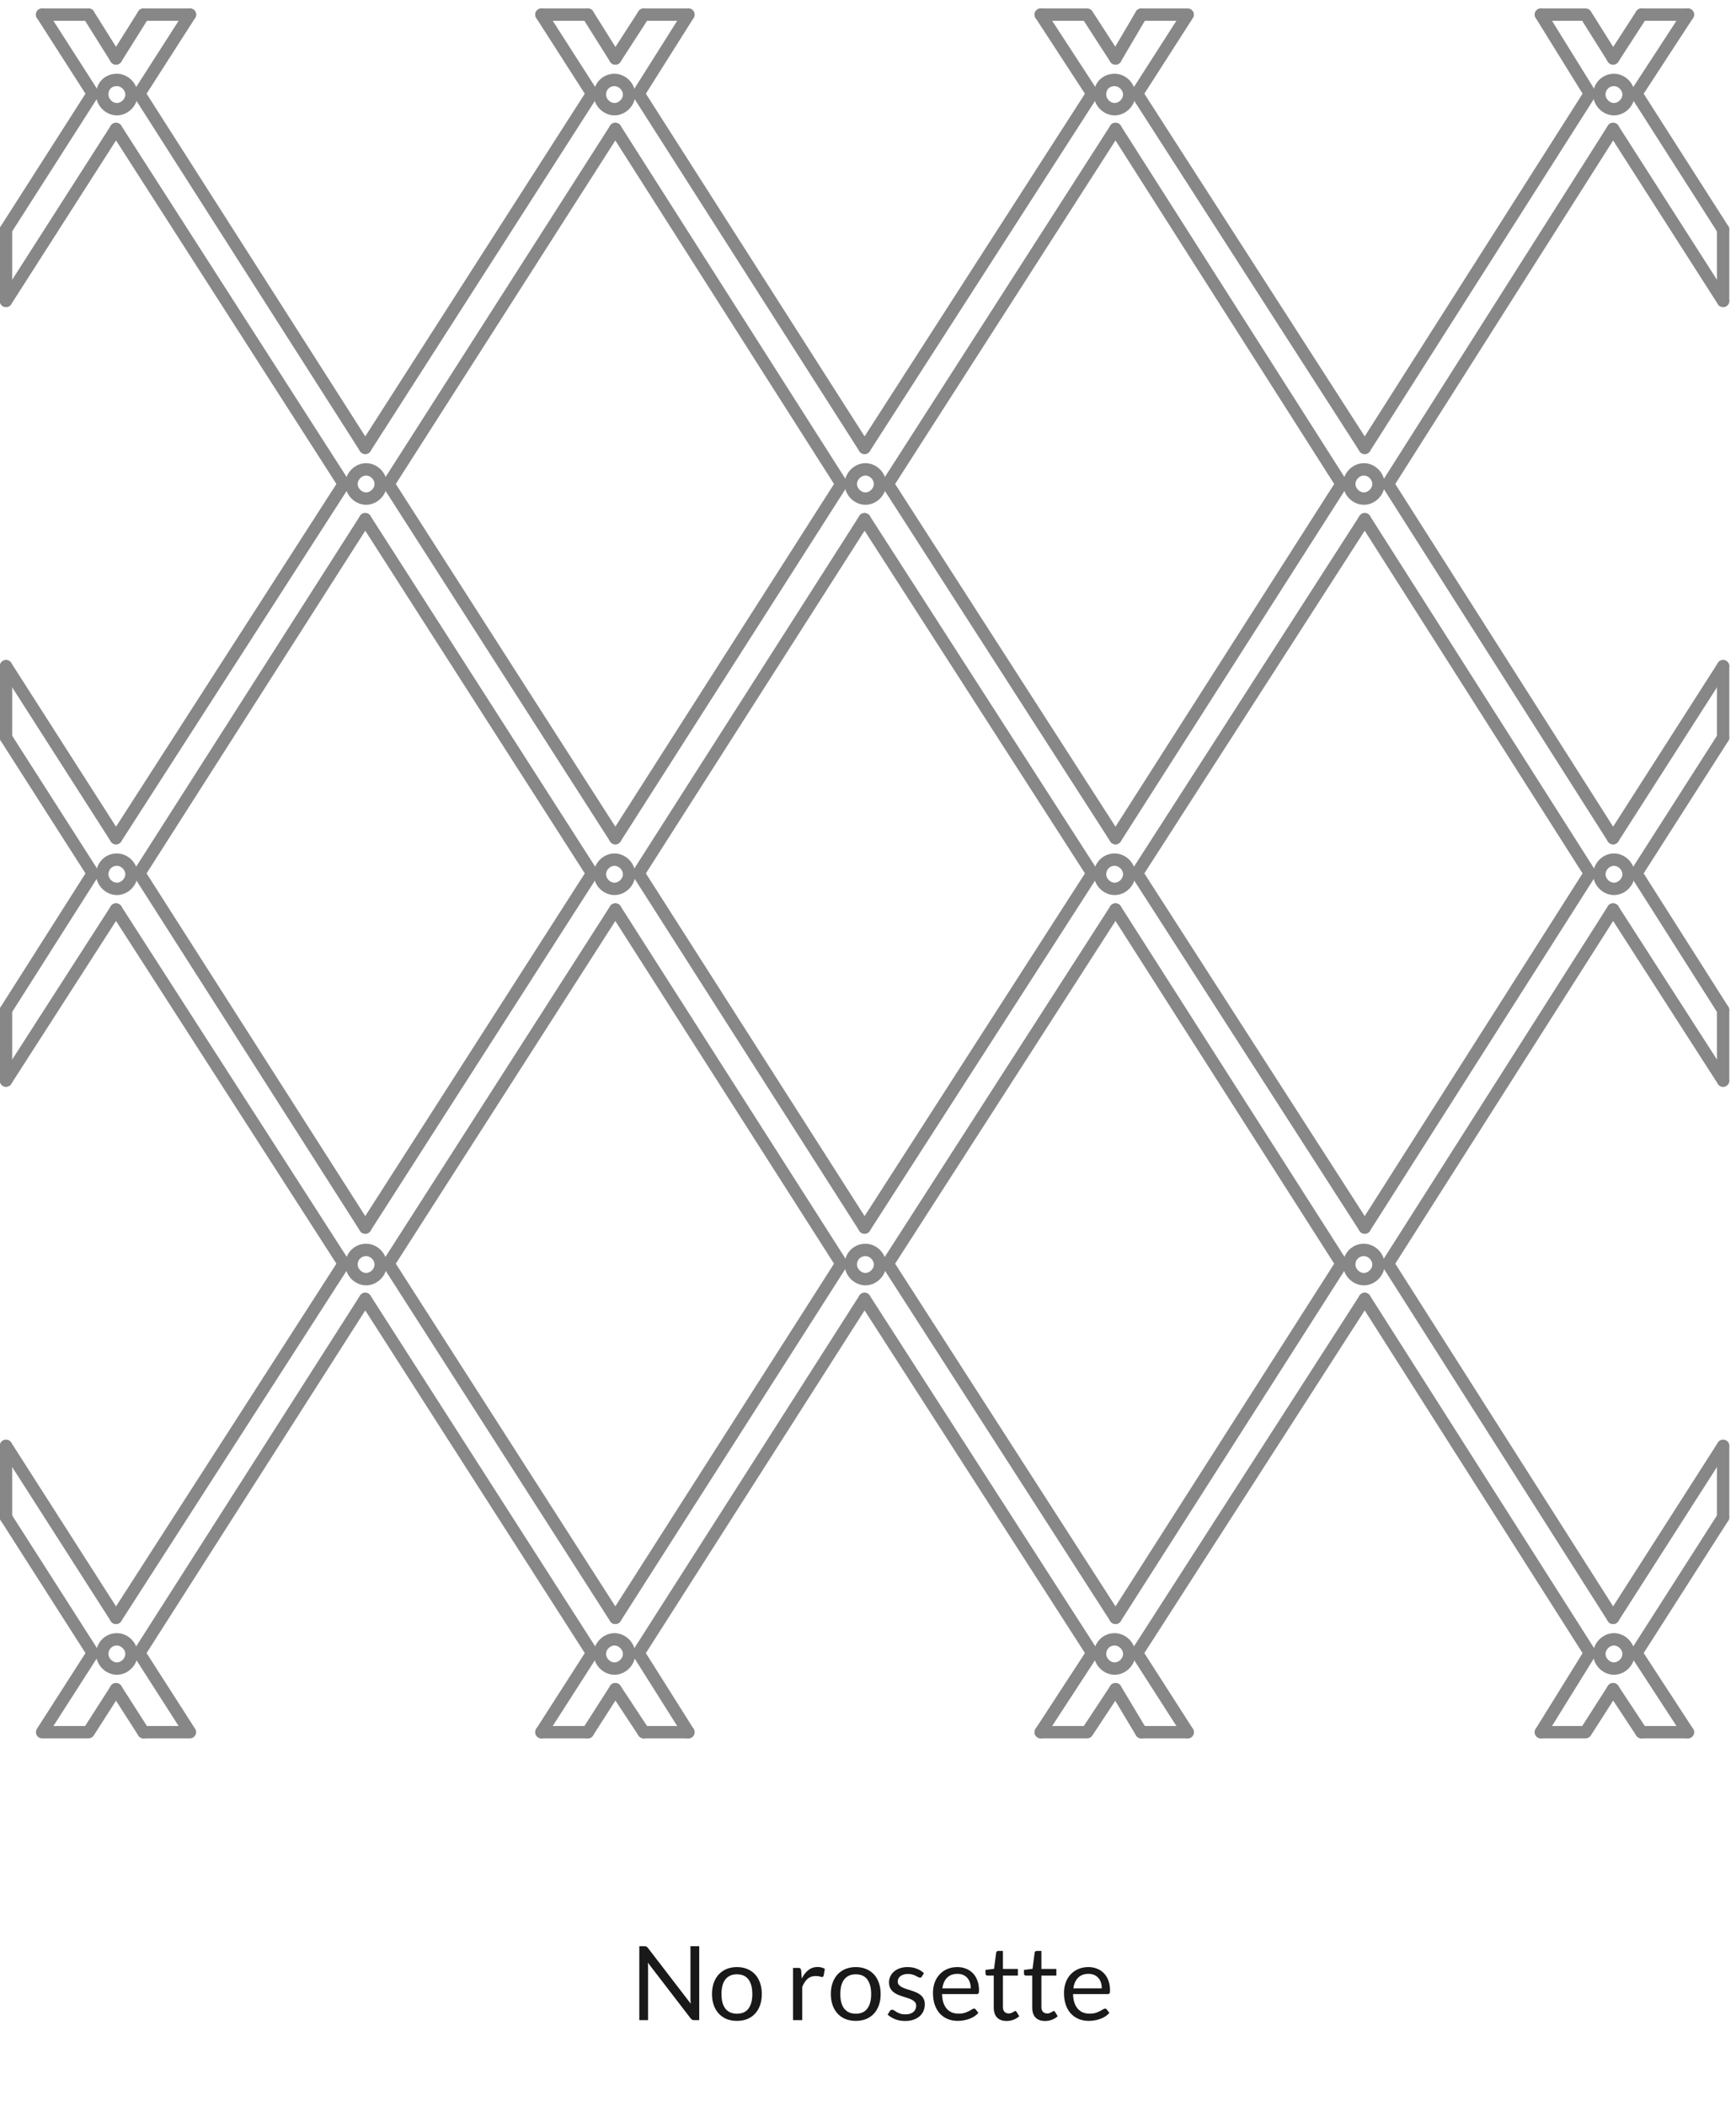 <svg width="202" height="245" viewBox="0 0 202 245" fill="none" xmlns="http://www.w3.org/2000/svg">
<path d="M74.99 226.402C75.094 226.402 75.17 226.416 75.218 226.444C75.27 226.468 75.328 226.52 75.392 226.6L80.372 233.08C80.36 232.976 80.352 232.876 80.348 232.78C80.344 232.68 80.342 232.584 80.342 232.492V226.402H81.362V235H80.774C80.682 235 80.604 234.984 80.54 234.952C80.48 234.92 80.42 234.866 80.36 234.79L75.386 228.316C75.394 228.416 75.4 228.514 75.404 228.61C75.408 228.706 75.41 228.794 75.41 228.874V235H74.39V226.402H74.99ZM85.752 228.826C86.196 228.826 86.596 228.9 86.952 229.048C87.312 229.196 87.616 229.406 87.864 229.678C88.116 229.95 88.308 230.28 88.44 230.668C88.576 231.052 88.644 231.482 88.644 231.958C88.644 232.438 88.576 232.87 88.44 233.254C88.308 233.638 88.116 233.966 87.864 234.238C87.616 234.51 87.312 234.72 86.952 234.868C86.596 235.012 86.196 235.084 85.752 235.084C85.308 235.084 84.906 235.012 84.546 234.868C84.19 234.72 83.886 234.51 83.634 234.238C83.382 233.966 83.188 233.638 83.052 233.254C82.916 232.87 82.848 232.438 82.848 231.958C82.848 231.482 82.916 231.052 83.052 230.668C83.188 230.28 83.382 229.95 83.634 229.678C83.886 229.406 84.19 229.196 84.546 229.048C84.906 228.9 85.308 228.826 85.752 228.826ZM85.752 234.25C86.352 234.25 86.8 234.05 87.096 233.65C87.392 233.246 87.54 232.684 87.54 231.964C87.54 231.24 87.392 230.676 87.096 230.272C86.8 229.868 86.352 229.666 85.752 229.666C85.448 229.666 85.184 229.718 84.96 229.822C84.736 229.926 84.548 230.076 84.396 230.272C84.248 230.468 84.136 230.71 84.06 230.998C83.988 231.282 83.952 231.604 83.952 231.964C83.952 232.324 83.988 232.646 84.06 232.93C84.136 233.214 84.248 233.454 84.396 233.65C84.548 233.842 84.736 233.99 84.96 234.094C85.184 234.198 85.448 234.25 85.752 234.25ZM92.28 235V228.922H92.892C93.008 228.922 93.088 228.944 93.132 228.988C93.176 229.032 93.206 229.108 93.222 229.216L93.294 230.164C93.502 229.74 93.758 229.41 94.062 229.174C94.37 228.934 94.73 228.814 95.142 228.814C95.31 228.814 95.462 228.834 95.598 228.874C95.734 228.91 95.86 228.962 95.976 229.03L95.838 229.828C95.81 229.928 95.748 229.978 95.652 229.978C95.596 229.978 95.51 229.96 95.394 229.924C95.278 229.884 95.116 229.864 94.908 229.864C94.536 229.864 94.224 229.972 93.972 230.188C93.724 230.404 93.516 230.718 93.348 231.13V235H92.28ZM99.58 228.826C100.024 228.826 100.424 228.9 100.78 229.048C101.14 229.196 101.444 229.406 101.692 229.678C101.944 229.95 102.136 230.28 102.268 230.668C102.404 231.052 102.472 231.482 102.472 231.958C102.472 232.438 102.404 232.87 102.268 233.254C102.136 233.638 101.944 233.966 101.692 234.238C101.444 234.51 101.14 234.72 100.78 234.868C100.424 235.012 100.024 235.084 99.58 235.084C99.136 235.084 98.734 235.012 98.374 234.868C98.018 234.72 97.714 234.51 97.462 234.238C97.21 233.966 97.016 233.638 96.88 233.254C96.744 232.87 96.676 232.438 96.676 231.958C96.676 231.482 96.744 231.052 96.88 230.668C97.016 230.28 97.21 229.95 97.462 229.678C97.714 229.406 98.018 229.196 98.374 229.048C98.734 228.9 99.136 228.826 99.58 228.826ZM99.58 234.25C100.18 234.25 100.628 234.05 100.924 233.65C101.22 233.246 101.368 232.684 101.368 231.964C101.368 231.24 101.22 230.676 100.924 230.272C100.628 229.868 100.18 229.666 99.58 229.666C99.276 229.666 99.012 229.718 98.788 229.822C98.564 229.926 98.376 230.076 98.224 230.272C98.076 230.468 97.964 230.71 97.888 230.998C97.816 231.282 97.78 231.604 97.78 231.964C97.78 232.324 97.816 232.646 97.888 232.93C97.964 233.214 98.076 233.454 98.224 233.65C98.376 233.842 98.564 233.99 98.788 234.094C99.012 234.198 99.276 234.25 99.58 234.25ZM107.268 229.924C107.22 230.012 107.146 230.056 107.046 230.056C106.986 230.056 106.918 230.034 106.842 229.99C106.766 229.946 106.672 229.898 106.56 229.846C106.452 229.79 106.322 229.74 106.17 229.696C106.018 229.648 105.838 229.624 105.63 229.624C105.45 229.624 105.288 229.648 105.144 229.696C105 229.74 104.876 229.802 104.772 229.882C104.672 229.962 104.594 230.056 104.538 230.164C104.486 230.268 104.46 230.382 104.46 230.506C104.46 230.662 104.504 230.792 104.592 230.896C104.684 231 104.804 231.09 104.952 231.166C105.1 231.242 105.268 231.31 105.456 231.37C105.644 231.426 105.836 231.488 106.032 231.556C106.232 231.62 106.426 231.692 106.614 231.772C106.802 231.852 106.97 231.952 107.118 232.072C107.266 232.192 107.384 232.34 107.472 232.516C107.564 232.688 107.61 232.896 107.61 233.14C107.61 233.42 107.56 233.68 107.46 233.92C107.36 234.156 107.212 234.362 107.016 234.538C106.82 234.71 106.58 234.846 106.296 234.946C106.012 235.046 105.684 235.096 105.312 235.096C104.888 235.096 104.504 235.028 104.16 234.892C103.816 234.752 103.524 234.574 103.284 234.358L103.536 233.95C103.568 233.898 103.606 233.858 103.65 233.83C103.694 233.802 103.752 233.788 103.824 233.788C103.896 233.788 103.972 233.816 104.052 233.872C104.132 233.928 104.228 233.99 104.34 234.058C104.456 234.126 104.594 234.188 104.754 234.244C104.918 234.3 105.122 234.328 105.366 234.328C105.574 234.328 105.756 234.302 105.912 234.25C106.068 234.194 106.198 234.12 106.302 234.028C106.406 233.936 106.482 233.83 106.53 233.71C106.582 233.59 106.608 233.462 106.608 233.326C106.608 233.158 106.562 233.02 106.47 232.912C106.382 232.8 106.264 232.706 106.116 232.63C105.968 232.55 105.798 232.482 105.606 232.426C105.418 232.366 105.224 232.304 105.024 232.24C104.828 232.176 104.634 232.104 104.442 232.024C104.254 231.94 104.086 231.836 103.938 231.712C103.79 231.588 103.67 231.436 103.578 231.256C103.49 231.072 103.446 230.85 103.446 230.59C103.446 230.358 103.494 230.136 103.59 229.924C103.686 229.708 103.826 229.52 104.01 229.36C104.194 229.196 104.42 229.066 104.688 228.97C104.956 228.874 105.262 228.826 105.606 228.826C106.006 228.826 106.364 228.89 106.68 229.018C107 229.142 107.276 229.314 107.508 229.534L107.268 229.924ZM111.397 228.826C111.761 228.826 112.097 228.888 112.405 229.012C112.713 229.132 112.979 229.308 113.203 229.54C113.427 229.768 113.601 230.052 113.725 230.392C113.853 230.728 113.917 231.112 113.917 231.544C113.917 231.712 113.899 231.824 113.863 231.88C113.827 231.936 113.759 231.964 113.659 231.964H109.615C109.623 232.348 109.675 232.682 109.771 232.966C109.867 233.25 109.999 233.488 110.167 233.68C110.335 233.868 110.535 234.01 110.767 234.106C110.999 234.198 111.259 234.244 111.547 234.244C111.815 234.244 112.045 234.214 112.237 234.154C112.433 234.09 112.601 234.022 112.741 233.95C112.881 233.878 112.997 233.812 113.089 233.752C113.185 233.688 113.267 233.656 113.335 233.656C113.423 233.656 113.491 233.69 113.539 233.758L113.839 234.148C113.707 234.308 113.549 234.448 113.365 234.568C113.181 234.684 112.983 234.78 112.771 234.856C112.563 234.932 112.347 234.988 112.123 235.024C111.899 235.064 111.677 235.084 111.457 235.084C111.037 235.084 110.649 235.014 110.293 234.874C109.941 234.73 109.635 234.522 109.375 234.25C109.119 233.974 108.919 233.634 108.775 233.23C108.631 232.826 108.559 232.362 108.559 231.838C108.559 231.414 108.623 231.018 108.751 230.65C108.883 230.282 109.071 229.964 109.315 229.696C109.559 229.424 109.857 229.212 110.209 229.06C110.561 228.904 110.957 228.826 111.397 228.826ZM111.421 229.612C110.905 229.612 110.499 229.762 110.203 230.062C109.907 230.358 109.723 230.77 109.651 231.298H112.957C112.957 231.05 112.923 230.824 112.855 230.62C112.787 230.412 112.687 230.234 112.555 230.086C112.423 229.934 112.261 229.818 112.069 229.738C111.881 229.654 111.665 229.612 111.421 229.612ZM117.126 235.096C116.646 235.096 116.276 234.962 116.016 234.694C115.76 234.426 115.632 234.04 115.632 233.536V229.816H114.9C114.836 229.816 114.782 229.798 114.738 229.762C114.694 229.722 114.672 229.662 114.672 229.582V229.156L115.668 229.03L115.914 227.152C115.922 227.092 115.948 227.044 115.992 227.008C116.036 226.968 116.092 226.948 116.16 226.948H116.7V229.042H118.44V229.816H116.7V233.464C116.7 233.72 116.762 233.91 116.886 234.034C117.01 234.158 117.17 234.22 117.366 234.22C117.478 234.22 117.574 234.206 117.654 234.178C117.738 234.146 117.81 234.112 117.87 234.076C117.93 234.04 117.98 234.008 118.02 233.98C118.064 233.948 118.102 233.932 118.134 233.932C118.19 233.932 118.24 233.966 118.284 234.034L118.596 234.544C118.412 234.716 118.19 234.852 117.93 234.952C117.67 235.048 117.402 235.096 117.126 235.096ZM121.603 235.096C121.123 235.096 120.753 234.962 120.493 234.694C120.237 234.426 120.109 234.04 120.109 233.536V229.816H119.377C119.313 229.816 119.259 229.798 119.215 229.762C119.171 229.722 119.149 229.662 119.149 229.582V229.156L120.145 229.03L120.391 227.152C120.399 227.092 120.425 227.044 120.469 227.008C120.513 226.968 120.569 226.948 120.637 226.948H121.177V229.042H122.917V229.816H121.177V233.464C121.177 233.72 121.239 233.91 121.363 234.034C121.487 234.158 121.647 234.22 121.843 234.22C121.955 234.22 122.051 234.206 122.131 234.178C122.215 234.146 122.287 234.112 122.347 234.076C122.407 234.04 122.457 234.008 122.497 233.98C122.541 233.948 122.579 233.932 122.611 233.932C122.667 233.932 122.717 233.966 122.761 234.034L123.073 234.544C122.889 234.716 122.667 234.852 122.407 234.952C122.147 235.048 121.879 235.096 121.603 235.096ZM126.643 228.826C127.007 228.826 127.343 228.888 127.651 229.012C127.959 229.132 128.225 229.308 128.449 229.54C128.673 229.768 128.847 230.052 128.971 230.392C129.099 230.728 129.163 231.112 129.163 231.544C129.163 231.712 129.145 231.824 129.109 231.88C129.073 231.936 129.005 231.964 128.905 231.964H124.861C124.869 232.348 124.921 232.682 125.017 232.966C125.113 233.25 125.245 233.488 125.413 233.68C125.581 233.868 125.781 234.01 126.013 234.106C126.245 234.198 126.505 234.244 126.793 234.244C127.061 234.244 127.291 234.214 127.483 234.154C127.679 234.09 127.847 234.022 127.987 233.95C128.127 233.878 128.243 233.812 128.335 233.752C128.431 233.688 128.513 233.656 128.581 233.656C128.669 233.656 128.737 233.69 128.785 233.758L129.085 234.148C128.953 234.308 128.795 234.448 128.611 234.568C128.427 234.684 128.229 234.78 128.017 234.856C127.809 234.932 127.593 234.988 127.369 235.024C127.145 235.064 126.923 235.084 126.703 235.084C126.283 235.084 125.895 235.014 125.539 234.874C125.187 234.73 124.881 234.522 124.621 234.25C124.365 233.974 124.165 233.634 124.021 233.23C123.877 232.826 123.805 232.362 123.805 231.838C123.805 231.414 123.869 231.018 123.997 230.65C124.129 230.282 124.317 229.964 124.561 229.696C124.805 229.424 125.103 229.212 125.455 229.06C125.807 228.904 126.203 228.826 126.643 228.826ZM126.667 229.612C126.151 229.612 125.745 229.762 125.449 230.062C125.153 230.358 124.969 230.77 124.897 231.298H128.203C128.203 231.05 128.169 230.824 128.101 230.62C128.033 230.412 127.933 230.234 127.801 230.086C127.669 229.934 127.507 229.818 127.315 229.738C127.127 229.654 126.911 229.612 126.667 229.612Z" fill="black" fill-opacity="0.9"/>
<g clip-path="url(#clip0)">
<path d="M157 56.3C157 57.2 157.8 58 158.7 58C159.6 58 160.4 57.2 160.4 56.3C160.4 55.4 159.6 54.6 158.7 54.6C157.8 54.6 157 55.4 157 56.3Z" stroke="#878787" stroke-width="1.44" stroke-miterlimit="10" stroke-linecap="round" stroke-linejoin="round"/>
<path d="M157 147.1C157 148 157.8 148.8 158.7 148.8C159.6 148.8 160.4 148 160.4 147.1C160.4 146.2 159.6 145.4 158.7 145.4C157.8 145.4 157 146.1 157 147.1Z" stroke="#878787" stroke-width="1.44" stroke-miterlimit="10" stroke-linecap="round" stroke-linejoin="round"/>
<path d="M99 56.3C99 57.2 99.8 58 100.7 58C101.6 58 102.4 57.2 102.4 56.3C102.4 55.4 101.6 54.6 100.7 54.6C99.8 54.6 99 55.4 99 56.3Z" stroke="#878787" stroke-width="1.44" stroke-miterlimit="10" stroke-linecap="round" stroke-linejoin="round"/>
<path d="M99 147.1C99 148 99.8 148.8 100.7 148.8C101.6 148.8 102.4 148 102.4 147.1C102.4 146.2 101.6 145.4 100.7 145.4C99.8 145.4 99 146.1 99 147.1Z" stroke="#878787" stroke-width="1.44" stroke-miterlimit="10" stroke-linecap="round" stroke-linejoin="round"/>
<path d="M40.9 56.3C40.9 57.2 41.7 58 42.6 58C43.5 58 44.3 57.2 44.3 56.3C44.3 55.4 43.5 54.6 42.6 54.6C41.7 54.6 40.9 55.4 40.9 56.3Z" stroke="#878787" stroke-width="1.44" stroke-miterlimit="10" stroke-linecap="round" stroke-linejoin="round"/>
<path d="M40.9 147.1C40.9 148 41.7 148.8 42.6 148.8C43.5 148.8 44.3 148 44.3 147.1C44.3 146.2 43.5 145.4 42.6 145.4C41.7 145.4 40.9 146.1 40.9 147.1Z" stroke="#878787" stroke-width="1.44" stroke-miterlimit="10" stroke-linecap="round" stroke-linejoin="round"/>
<path d="M186.1 192.4C186.1 193.3 186.9 194.1 187.8 194.1C188.7 194.1 189.5 193.3 189.5 192.4C189.5 191.5 188.7 190.7 187.8 190.7C186.9 190.7 186.1 191.5 186.1 192.4Z" stroke="#878787" stroke-width="1.44" stroke-miterlimit="10" stroke-linecap="round" stroke-linejoin="round"/>
<path d="M128 192.4C128 193.3 128.8 194.1 129.7 194.1C130.6 194.1 131.4 193.3 131.4 192.4C131.4 191.5 130.6 190.7 129.7 190.7C128.7 190.7 128 191.5 128 192.4Z" stroke="#878787" stroke-width="1.44" stroke-miterlimit="10" stroke-linecap="round" stroke-linejoin="round"/>
<path d="M69.8 192.4C69.8 193.3 70.6 194.1 71.5 194.1C72.4 194.1 73.2 193.3 73.2 192.4C73.2 191.5 72.4 190.7 71.5 190.7C70.6 190.7 69.8 191.5 69.8 192.4Z" stroke="#878787" stroke-width="1.44" stroke-miterlimit="10" stroke-linecap="round" stroke-linejoin="round"/>
<path d="M11.9 192.4C11.9 193.3 12.7 194.1 13.6 194.1C14.5 194.1 15.3 193.3 15.3 192.4C15.3 191.5 14.5 190.7 13.6 190.7C12.6 190.7 11.9 191.5 11.9 192.4Z" stroke="#878787" stroke-width="1.44" stroke-miterlimit="10" stroke-linecap="round" stroke-linejoin="round"/>
<path d="M186.1 101.7C186.1 102.6 186.9 103.4 187.8 103.4C188.7 103.4 189.5 102.6 189.5 101.7C189.5 100.8 188.7 100 187.8 100C186.9 100 186.1 100.8 186.1 101.7Z" stroke="#878787" stroke-width="1.44" stroke-miterlimit="10" stroke-linecap="round" stroke-linejoin="round"/>
<path d="M128 101.7C128 102.6 128.8 103.4 129.7 103.4C130.6 103.4 131.4 102.6 131.4 101.7C131.4 100.8 130.6 100 129.7 100C128.7 100 128 100.8 128 101.7Z" stroke="#878787" stroke-width="1.44" stroke-miterlimit="10" stroke-linecap="round" stroke-linejoin="round"/>
<path d="M11.9 101.7C11.9 102.6 12.7 103.4 13.6 103.4C14.5 103.4 15.3 102.6 15.3 101.7C15.3 100.8 14.5 100 13.6 100C12.6 100 11.9 100.8 11.9 101.7Z" stroke="#878787" stroke-width="1.44" stroke-miterlimit="10" stroke-linecap="round" stroke-linejoin="round"/>
<path d="M186.1 11C186.1 11.9 186.9 12.7 187.8 12.7C188.7 12.7 189.5 11.9 189.5 11C189.5 10.1 188.7 9.3 187.8 9.3C186.9 9.3 186.1 10 186.1 11Z" stroke="#878787" stroke-width="1.44" stroke-miterlimit="10" stroke-linecap="round" stroke-linejoin="round"/>
<path d="M128 11C128 11.9 128.8 12.7 129.7 12.7C130.6 12.7 131.4 11.9 131.4 11C131.4 10.1 130.6 9.3 129.7 9.3C128.7 9.3 128 10 128 11Z" stroke="#878787" stroke-width="1.44" stroke-miterlimit="10" stroke-linecap="round" stroke-linejoin="round"/>
<path d="M69.8 11C69.8 11.9 70.6 12.7 71.5 12.7C72.4 12.7 73.2 11.9 73.2 11C73.2 10.1 72.4 9.3 71.5 9.3C70.6 9.3 69.8 10 69.8 11Z" stroke="#878787" stroke-width="1.44" stroke-miterlimit="10" stroke-linecap="round" stroke-linejoin="round"/>
<path d="M11.9 11C11.9 11.9 12.7 12.7 13.6 12.7C14.5 12.7 15.3 11.9 15.3 11C15.3 10.1 14.5 9.3 13.6 9.3C12.6 9.3 11.9 10 11.9 11Z" stroke="#878787" stroke-width="1.44" stroke-miterlimit="10" stroke-linecap="round" stroke-linejoin="round"/>
<path d="M69.8 101.7C69.8 102.6 70.6 103.4 71.5 103.4C72.4 103.4 73.2 102.6 73.2 101.7C73.2 100.8 72.4 100 71.5 100C70.6 100 69.8 100.8 69.8 101.7Z" stroke="#878787" stroke-width="1.44" stroke-miterlimit="10" stroke-linecap="round" stroke-linejoin="round"/>
<path d="M0.7 125.7V117.5" stroke="#878787" stroke-width="1.44" stroke-miterlimit="10" stroke-linecap="round" stroke-linejoin="round"/>
<path d="M0.7 85.8V77.5" stroke="#878787" stroke-width="1.44" stroke-miterlimit="10" stroke-linecap="round" stroke-linejoin="round"/>
<path d="M0.7 35V26.7" stroke="#878787" stroke-width="1.44" stroke-miterlimit="10" stroke-linecap="round" stroke-linejoin="round"/>
<path d="M0.7 176.5V168.2" stroke="#878787" stroke-width="1.44" stroke-miterlimit="10" stroke-linecap="round" stroke-linejoin="round"/>
<path d="M200.5 26.7V35" stroke="#878787" stroke-width="1.44" stroke-miterlimit="10" stroke-linecap="round" stroke-linejoin="round"/>
<path d="M200.5 77.5V85.8" stroke="#878787" stroke-width="1.44" stroke-miterlimit="10" stroke-linecap="round" stroke-linejoin="round"/>
<path d="M200.5 117.5V125.7" stroke="#878787" stroke-width="1.44" stroke-miterlimit="10" stroke-linecap="round" stroke-linejoin="round"/>
<path d="M200.5 168.2V176.5" stroke="#878787" stroke-width="1.44" stroke-miterlimit="10" stroke-linecap="round" stroke-linejoin="round"/>
<path d="M10.8 192.3L0.7 176.5" stroke="#878787" stroke-width="1.44" stroke-miterlimit="10" stroke-linecap="round" stroke-linejoin="round"/>
<path d="M10.8 101.6L0.7 85.8" stroke="#878787" stroke-width="1.44" stroke-miterlimit="10" stroke-linecap="round" stroke-linejoin="round"/>
<path d="M190.4 101.6L200.5 117.5" stroke="#878787" stroke-width="1.44" stroke-miterlimit="10" stroke-linecap="round" stroke-linejoin="round"/>
<path d="M190.4 10.9L200.5 26.7" stroke="#878787" stroke-width="1.44" stroke-miterlimit="10" stroke-linecap="round" stroke-linejoin="round"/>
<path d="M16.7 201.5L13.5 196.5" stroke="#878787" stroke-width="1.44" stroke-miterlimit="10" stroke-linecap="round" stroke-linejoin="round"/>
<path d="M16.2 192.3L22.1 201.5H16.7" stroke="#878787" stroke-width="1.44" stroke-miterlimit="10" stroke-linecap="round" stroke-linejoin="round"/>
<path d="M0.7 168.2L13.5 188.2" stroke="#878787" stroke-width="1.44" stroke-miterlimit="10" stroke-linecap="round" stroke-linejoin="round"/>
<path d="M74.9 201.5L71.6 196.5" stroke="#878787" stroke-width="1.44" stroke-miterlimit="10" stroke-linecap="round" stroke-linejoin="round"/>
<path d="M68.9 192.3L42.5 151.1" stroke="#878787" stroke-width="1.44" stroke-miterlimit="10" stroke-linecap="round" stroke-linejoin="round"/>
<path d="M40 147L13.5 105.8" stroke="#878787" stroke-width="1.44" stroke-miterlimit="10" stroke-linecap="round" stroke-linejoin="round"/>
<path d="M74.3 192.3L80.1 201.5" stroke="#878787" stroke-width="1.44" stroke-miterlimit="10" stroke-linecap="round" stroke-linejoin="round"/>
<path d="M45.2 147L71.6 188.2" stroke="#878787" stroke-width="1.44" stroke-miterlimit="10" stroke-linecap="round" stroke-linejoin="round"/>
<path d="M0.7 77.5L13.5 97.5" stroke="#878787" stroke-width="1.44" stroke-miterlimit="10" stroke-linecap="round" stroke-linejoin="round"/>
<path d="M80.1 201.5H74.9" stroke="#878787" stroke-width="1.44" stroke-miterlimit="10" stroke-linecap="round" stroke-linejoin="round"/>
<path d="M16.2 101.6L42.5 142.8" stroke="#878787" stroke-width="1.44" stroke-miterlimit="10" stroke-linecap="round" stroke-linejoin="round"/>
<path d="M132.8 201.5L129.8 196.5" stroke="#878787" stroke-width="1.44" stroke-miterlimit="10" stroke-linecap="round" stroke-linejoin="round"/>
<path d="M127.1 192.3L100.6 151.1" stroke="#878787" stroke-width="1.44" stroke-miterlimit="10" stroke-linecap="round" stroke-linejoin="round"/>
<path d="M40 56.3L13.5 15" stroke="#878787" stroke-width="1.44" stroke-miterlimit="10" stroke-linecap="round" stroke-linejoin="round"/>
<path d="M10.8 10.9L4.9 1.7" stroke="#878787" stroke-width="1.44" stroke-miterlimit="10" stroke-linecap="round" stroke-linejoin="round"/>
<path d="M97.9 147L71.6 105.8" stroke="#878787" stroke-width="1.44" stroke-miterlimit="10" stroke-linecap="round" stroke-linejoin="round"/>
<path d="M68.9 101.6L42.5 60.4" stroke="#878787" stroke-width="1.44" stroke-miterlimit="10" stroke-linecap="round" stroke-linejoin="round"/>
<path d="M132.3 192.3L138.2 201.5" stroke="#878787" stroke-width="1.44" stroke-miterlimit="10" stroke-linecap="round" stroke-linejoin="round"/>
<path d="M103.3 147L129.8 188.2" stroke="#878787" stroke-width="1.44" stroke-miterlimit="10" stroke-linecap="round" stroke-linejoin="round"/>
<path d="M74.3 101.6L100.6 142.8" stroke="#878787" stroke-width="1.44" stroke-miterlimit="10" stroke-linecap="round" stroke-linejoin="round"/>
<path d="M16.2 10.9L42.5 52.1" stroke="#878787" stroke-width="1.44" stroke-miterlimit="10" stroke-linecap="round" stroke-linejoin="round"/>
<path d="M10.3 1.7L13.5 6.8" stroke="#878787" stroke-width="1.44" stroke-miterlimit="10" stroke-linecap="round" stroke-linejoin="round"/>
<path d="M138.2 201.5H132.8" stroke="#878787" stroke-width="1.44" stroke-miterlimit="10" stroke-linecap="round" stroke-linejoin="round"/>
<path d="M45.2 56.3L71.6 97.5" stroke="#878787" stroke-width="1.44" stroke-miterlimit="10" stroke-linecap="round" stroke-linejoin="round"/>
<path d="M4.9 1.7H10.3" stroke="#878787" stroke-width="1.44" stroke-miterlimit="10" stroke-linecap="round" stroke-linejoin="round"/>
<path d="M191 201.5L187.7 196.5" stroke="#878787" stroke-width="1.44" stroke-miterlimit="10" stroke-linecap="round" stroke-linejoin="round"/>
<path d="M185 192.3L158.8 151.1" stroke="#878787" stroke-width="1.44" stroke-miterlimit="10" stroke-linecap="round" stroke-linejoin="round"/>
<path d="M156.1 147L129.8 105.8" stroke="#878787" stroke-width="1.44" stroke-miterlimit="10" stroke-linecap="round" stroke-linejoin="round"/>
<path d="M68.9 10.9L63 1.7" stroke="#878787" stroke-width="1.44" stroke-miterlimit="10" stroke-linecap="round" stroke-linejoin="round"/>
<path d="M127.1 101.6L100.6 60.4" stroke="#878787" stroke-width="1.44" stroke-miterlimit="10" stroke-linecap="round" stroke-linejoin="round"/>
<path d="M97.9 56.3L71.6 15" stroke="#878787" stroke-width="1.44" stroke-miterlimit="10" stroke-linecap="round" stroke-linejoin="round"/>
<path d="M190.4 192.3L196.4 201.5" stroke="#878787" stroke-width="1.44" stroke-miterlimit="10" stroke-linecap="round" stroke-linejoin="round"/>
<path d="M161.5 147L187.7 188.2" stroke="#878787" stroke-width="1.44" stroke-miterlimit="10" stroke-linecap="round" stroke-linejoin="round"/>
<path d="M132.3 101.6L158.8 142.8" stroke="#878787" stroke-width="1.44" stroke-miterlimit="10" stroke-linecap="round" stroke-linejoin="round"/>
<path d="M103.3 56.3L129.8 97.5" stroke="#878787" stroke-width="1.44" stroke-miterlimit="10" stroke-linecap="round" stroke-linejoin="round"/>
<path d="M68.4 1.7L71.6 6.8" stroke="#878787" stroke-width="1.44" stroke-miterlimit="10" stroke-linecap="round" stroke-linejoin="round"/>
<path d="M196.4 201.5H191" stroke="#878787" stroke-width="1.44" stroke-miterlimit="10" stroke-linecap="round" stroke-linejoin="round"/>
<path d="M74.3 10.9L100.6 52.1" stroke="#878787" stroke-width="1.44" stroke-miterlimit="10" stroke-linecap="round" stroke-linejoin="round"/>
<path d="M63 1.7H68.4" stroke="#878787" stroke-width="1.44" stroke-miterlimit="10" stroke-linecap="round" stroke-linejoin="round"/>
<path d="M200.5 125.7L187.7 105.8" stroke="#878787" stroke-width="1.44" stroke-miterlimit="10" stroke-linecap="round" stroke-linejoin="round"/>
<path d="M185 101.6L158.8 60.4" stroke="#878787" stroke-width="1.44" stroke-miterlimit="10" stroke-linecap="round" stroke-linejoin="round"/>
<path d="M156.1 56.3L129.8 15" stroke="#878787" stroke-width="1.44" stroke-miterlimit="10" stroke-linecap="round" stroke-linejoin="round"/>
<path d="M127.1 10.9L121.1 1.7" stroke="#878787" stroke-width="1.44" stroke-miterlimit="10" stroke-linecap="round" stroke-linejoin="round"/>
<path d="M161.5 56.3L187.7 97.5" stroke="#878787" stroke-width="1.44" stroke-miterlimit="10" stroke-linecap="round" stroke-linejoin="round"/>
<path d="M132.3 10.9L158.8 52.1" stroke="#878787" stroke-width="1.44" stroke-miterlimit="10" stroke-linecap="round" stroke-linejoin="round"/>
<path d="M121.1 1.7H126.5L129.8 6.8" stroke="#878787" stroke-width="1.44" stroke-miterlimit="10" stroke-linecap="round" stroke-linejoin="round"/>
<path d="M200.5 35L187.7 15" stroke="#878787" stroke-width="1.44" stroke-miterlimit="10" stroke-linecap="round" stroke-linejoin="round"/>
<path d="M185 10.9L179.3 1.7" stroke="#878787" stroke-width="1.44" stroke-miterlimit="10" stroke-linecap="round" stroke-linejoin="round"/>
<path d="M179.3 1.7H184.5L187.7 6.8" stroke="#878787" stroke-width="1.44" stroke-miterlimit="10" stroke-linecap="round" stroke-linejoin="round"/>
<path d="M0.7 125.7L13.5 105.8" stroke="#878787" stroke-width="1.44" stroke-miterlimit="10" stroke-linecap="round" stroke-linejoin="round"/>
<path d="M0.7 35L13.5 15" stroke="#878787" stroke-width="1.44" stroke-miterlimit="10" stroke-linecap="round" stroke-linejoin="round"/>
<path d="M200.5 168.2L187.7 188.2" stroke="#878787" stroke-width="1.44" stroke-miterlimit="10" stroke-linecap="round" stroke-linejoin="round"/>
<path d="M200.5 77.5L187.7 97.5" stroke="#878787" stroke-width="1.44" stroke-miterlimit="10" stroke-linecap="round" stroke-linejoin="round"/>
<path d="M190.4 192.3L200.5 176.5" stroke="#878787" stroke-width="1.44" stroke-miterlimit="10" stroke-linecap="round" stroke-linejoin="round"/>
<path d="M185 192.3L179.3 201.5" stroke="#878787" stroke-width="1.44" stroke-miterlimit="10" stroke-linecap="round" stroke-linejoin="round"/>
<path d="M179.3 201.5H184.5L187.7 196.5" stroke="#878787" stroke-width="1.44" stroke-miterlimit="10" stroke-linecap="round" stroke-linejoin="round"/>
<path d="M185 101.6L158.8 142.8" stroke="#878787" stroke-width="1.44" stroke-miterlimit="10" stroke-linecap="round" stroke-linejoin="round"/>
<path d="M156.1 147L129.8 188.2" stroke="#878787" stroke-width="1.44" stroke-miterlimit="10" stroke-linecap="round" stroke-linejoin="round"/>
<path d="M190.4 101.6L200.5 85.8" stroke="#878787" stroke-width="1.44" stroke-miterlimit="10" stroke-linecap="round" stroke-linejoin="round"/>
<path d="M161.5 147L187.7 105.8" stroke="#878787" stroke-width="1.44" stroke-miterlimit="10" stroke-linecap="round" stroke-linejoin="round"/>
<path d="M132.3 192.3L158.8 151.1" stroke="#878787" stroke-width="1.44" stroke-miterlimit="10" stroke-linecap="round" stroke-linejoin="round"/>
<path d="M127.1 192.3L121.1 201.5" stroke="#878787" stroke-width="1.44" stroke-miterlimit="10" stroke-linecap="round" stroke-linejoin="round"/>
<path d="M121.1 201.5H126.5L129.8 196.5" stroke="#878787" stroke-width="1.44" stroke-miterlimit="10" stroke-linecap="round" stroke-linejoin="round"/>
<path d="M191 1.7L187.7 6.8" stroke="#878787" stroke-width="1.44" stroke-miterlimit="10" stroke-linecap="round" stroke-linejoin="round"/>
<path d="M185 10.9L158.8 52.1" stroke="#878787" stroke-width="1.44" stroke-miterlimit="10" stroke-linecap="round" stroke-linejoin="round"/>
<path d="M156.1 56.3L129.8 97.5" stroke="#878787" stroke-width="1.44" stroke-miterlimit="10" stroke-linecap="round" stroke-linejoin="round"/>
<path d="M127.1 101.6L100.6 142.8" stroke="#878787" stroke-width="1.44" stroke-miterlimit="10" stroke-linecap="round" stroke-linejoin="round"/>
<path d="M68.9 192.3L63 201.5" stroke="#878787" stroke-width="1.44" stroke-miterlimit="10" stroke-linecap="round" stroke-linejoin="round"/>
<path d="M190.4 10.9L196.4 1.7" stroke="#878787" stroke-width="1.44" stroke-miterlimit="10" stroke-linecap="round" stroke-linejoin="round"/>
<path d="M161.5 56.3L187.7 15" stroke="#878787" stroke-width="1.44" stroke-miterlimit="10" stroke-linecap="round" stroke-linejoin="round"/>
<path d="M132.3 101.6L158.8 60.4" stroke="#878787" stroke-width="1.44" stroke-miterlimit="10" stroke-linecap="round" stroke-linejoin="round"/>
<path d="M68.4 201.5L71.6 196.5" stroke="#878787" stroke-width="1.44" stroke-miterlimit="10" stroke-linecap="round" stroke-linejoin="round"/>
<path d="M103.3 147L129.8 105.8" stroke="#878787" stroke-width="1.44" stroke-miterlimit="10" stroke-linecap="round" stroke-linejoin="round"/>
<path d="M97.9 147L71.6 188.2" stroke="#878787" stroke-width="1.44" stroke-miterlimit="10" stroke-linecap="round" stroke-linejoin="round"/>
<path d="M196.4 1.7H191" stroke="#878787" stroke-width="1.44" stroke-miterlimit="10" stroke-linecap="round" stroke-linejoin="round"/>
<path d="M74.3 192.3L100.6 151.1" stroke="#878787" stroke-width="1.44" stroke-miterlimit="10" stroke-linecap="round" stroke-linejoin="round"/>
<path d="M63 201.5H68.4" stroke="#878787" stroke-width="1.44" stroke-miterlimit="10" stroke-linecap="round" stroke-linejoin="round"/>
<path d="M74.9 1.7L71.6 6.8" stroke="#878787" stroke-width="1.44" stroke-miterlimit="10" stroke-linecap="round" stroke-linejoin="round"/>
<path d="M68.9 10.9L42.5 52.1" stroke="#878787" stroke-width="1.44" stroke-miterlimit="10" stroke-linecap="round" stroke-linejoin="round"/>
<path d="M10.8 101.6L0.7 117.5" stroke="#878787" stroke-width="1.44" stroke-miterlimit="10" stroke-linecap="round" stroke-linejoin="round"/>
<path d="M74.3 10.9L80.1 1.7" stroke="#878787" stroke-width="1.44" stroke-miterlimit="10" stroke-linecap="round" stroke-linejoin="round"/>
<path d="M45.2 56.3L71.6 15" stroke="#878787" stroke-width="1.44" stroke-miterlimit="10" stroke-linecap="round" stroke-linejoin="round"/>
<path d="M40 56.3L13.5 97.5" stroke="#878787" stroke-width="1.44" stroke-miterlimit="10" stroke-linecap="round" stroke-linejoin="round"/>
<path d="M80.1 1.7H74.9" stroke="#878787" stroke-width="1.44" stroke-miterlimit="10" stroke-linecap="round" stroke-linejoin="round"/>
<path d="M16.2 101.6L42.5 60.4" stroke="#878787" stroke-width="1.44" stroke-miterlimit="10" stroke-linecap="round" stroke-linejoin="round"/>
<path d="M16.7 1.7L13.5 6.8" stroke="#878787" stroke-width="1.44" stroke-miterlimit="10" stroke-linecap="round" stroke-linejoin="round"/>
<path d="M16.2 10.9L22.1 1.7" stroke="#878787" stroke-width="1.44" stroke-miterlimit="10" stroke-linecap="round" stroke-linejoin="round"/>
<path d="M10.8 10.9L0.7 26.7" stroke="#878787" stroke-width="1.44" stroke-miterlimit="10" stroke-linecap="round" stroke-linejoin="round"/>
<path d="M22.1 1.7H16.7" stroke="#878787" stroke-width="1.44" stroke-miterlimit="10" stroke-linecap="round" stroke-linejoin="round"/>
<path d="M132.8 1.7L129.8 6.8" stroke="#878787" stroke-width="1.44" stroke-miterlimit="10" stroke-linecap="round" stroke-linejoin="round"/>
<path d="M127.1 10.9L100.6 52.1" stroke="#878787" stroke-width="1.44" stroke-miterlimit="10" stroke-linecap="round" stroke-linejoin="round"/>
<path d="M97.9 56.3L71.6 97.5" stroke="#878787" stroke-width="1.44" stroke-miterlimit="10" stroke-linecap="round" stroke-linejoin="round"/>
<path d="M40 147L13.5 188.2" stroke="#878787" stroke-width="1.44" stroke-miterlimit="10" stroke-linecap="round" stroke-linejoin="round"/>
<path d="M10.8 192.3L4.9 201.5H10.3L13.5 196.5" stroke="#878787" stroke-width="1.44" stroke-miterlimit="10" stroke-linecap="round" stroke-linejoin="round"/>
<path d="M16.2 192.3L42.5 151.1" stroke="#878787" stroke-width="1.44" stroke-miterlimit="10" stroke-linecap="round" stroke-linejoin="round"/>
<path d="M132.3 10.9L138.2 1.7H132.8" stroke="#878787" stroke-width="1.44" stroke-miterlimit="10" stroke-linecap="round" stroke-linejoin="round"/>
<path d="M68.9 101.6L42.5 142.8" stroke="#878787" stroke-width="1.44" stroke-miterlimit="10" stroke-linecap="round" stroke-linejoin="round"/>
<path d="M74.3 101.6L100.6 60.4" stroke="#878787" stroke-width="1.44" stroke-miterlimit="10" stroke-linecap="round" stroke-linejoin="round"/>
<path d="M45.2 147L71.6 105.8" stroke="#878787" stroke-width="1.44" stroke-miterlimit="10" stroke-linecap="round" stroke-linejoin="round"/>
<path d="M103.3 56.3L129.8 15" stroke="#878787" stroke-width="1.44" stroke-miterlimit="10" stroke-linecap="round" stroke-linejoin="round"/>
</g>
<defs>
<clipPath id="clip0">
<rect width="201.2" height="201.2" fill="white" transform="translate(0 1)"/>
</clipPath>
</defs>
</svg>
